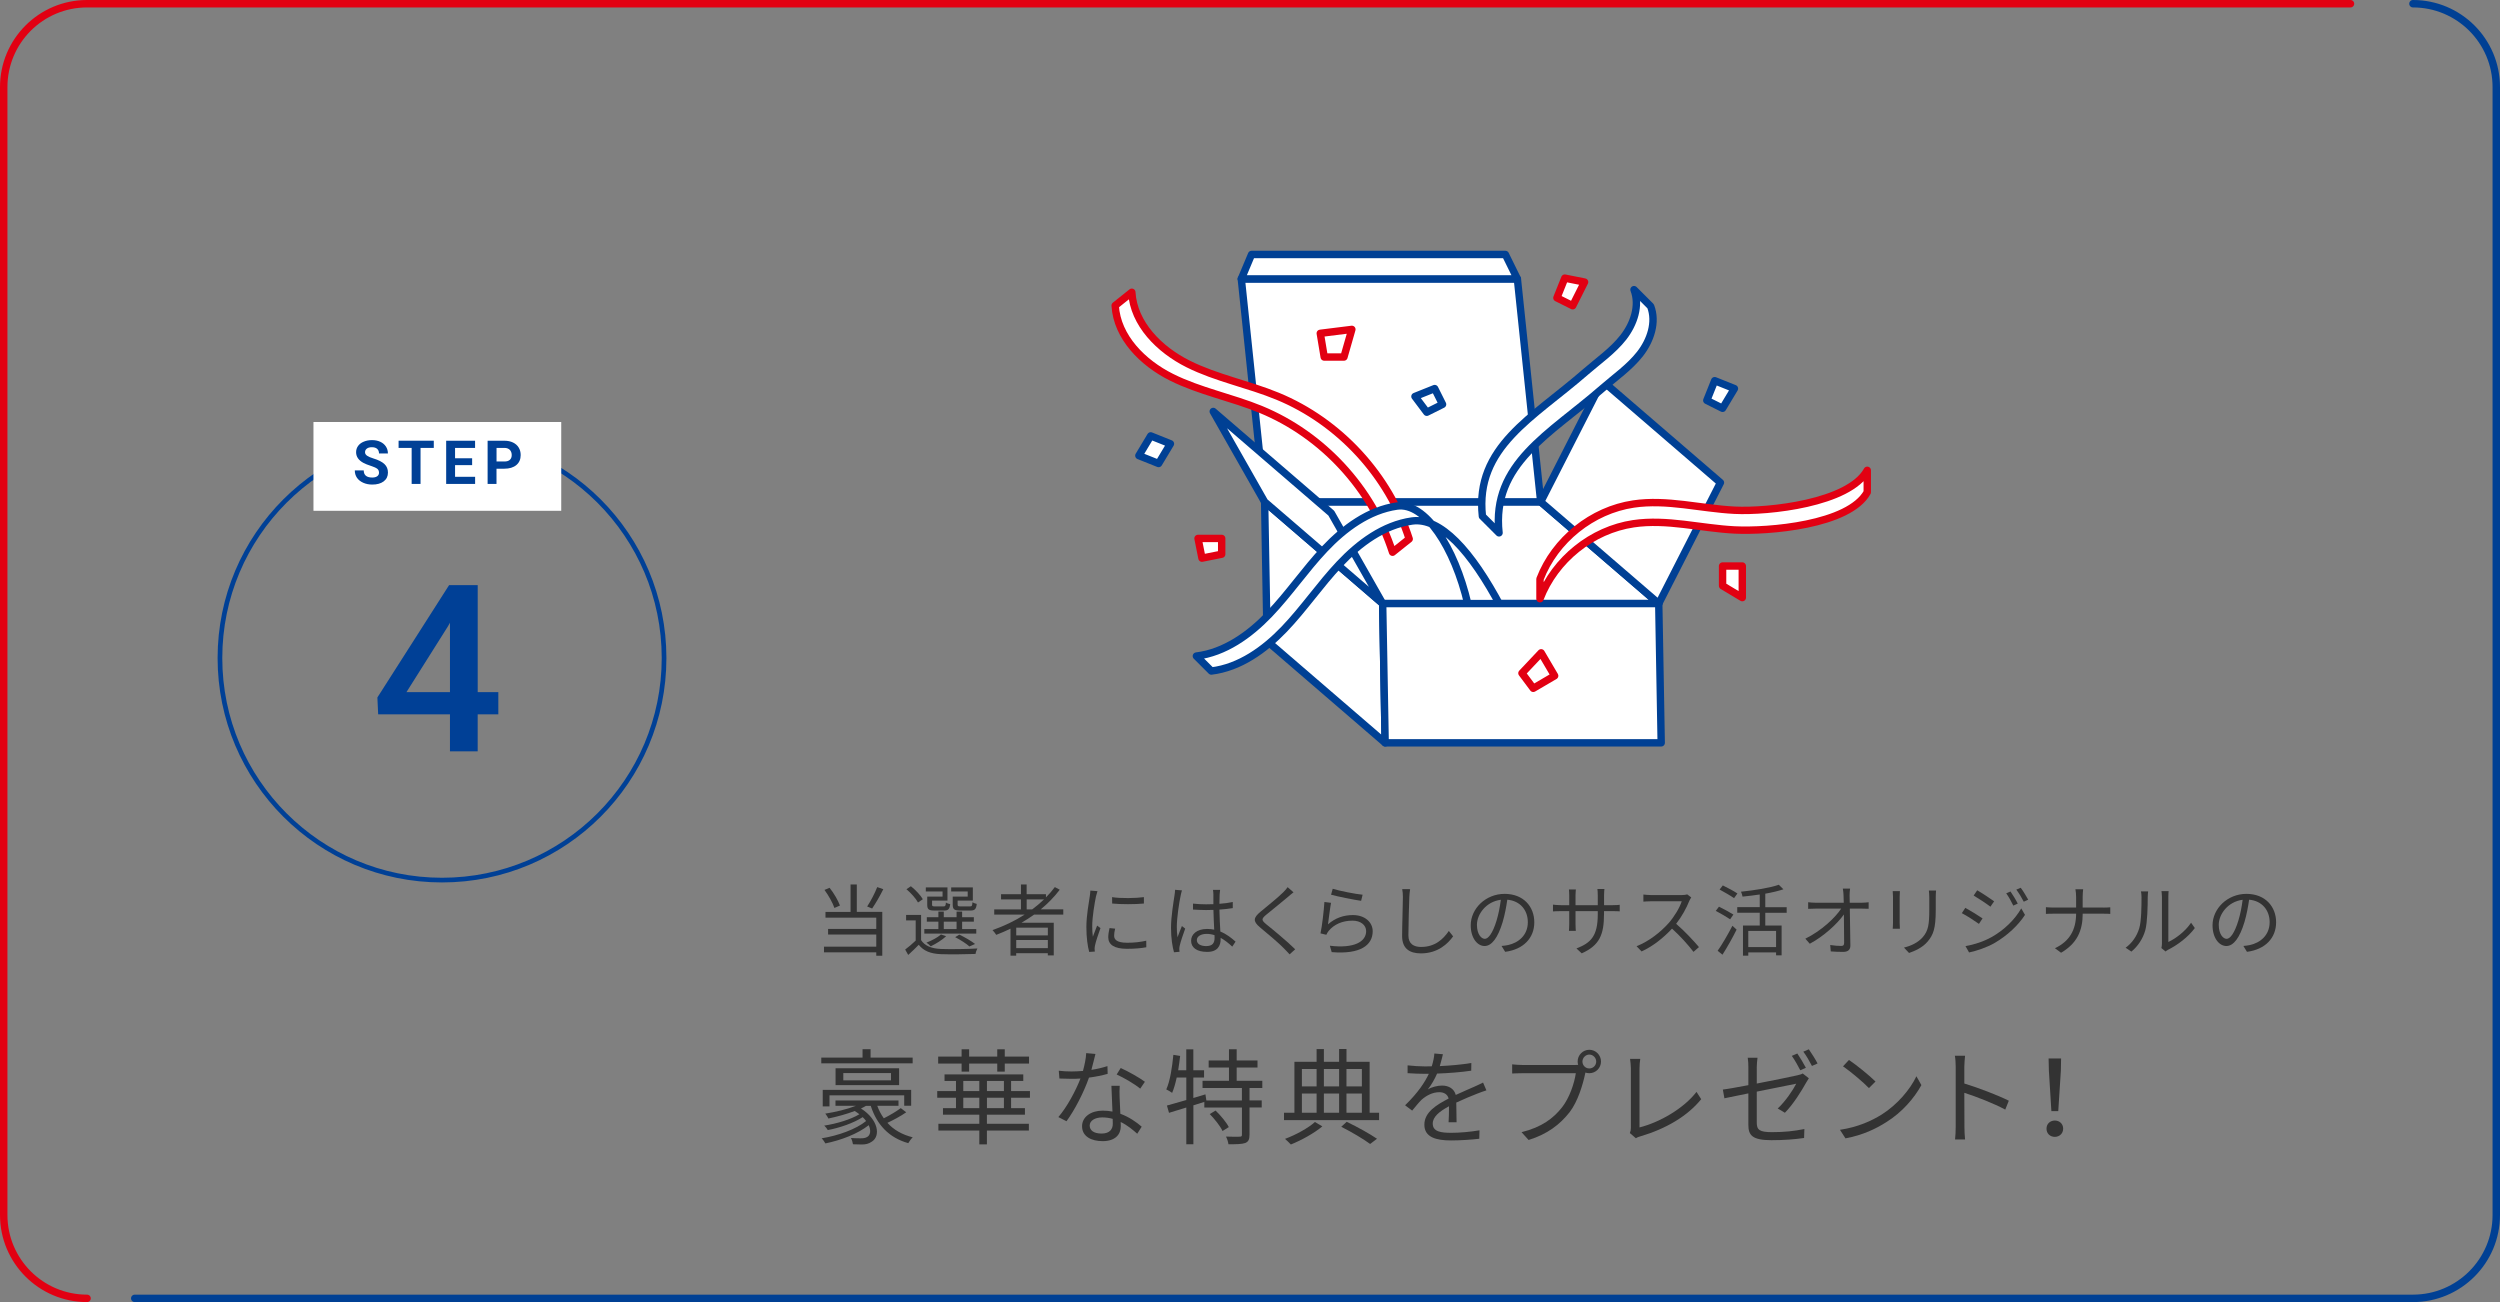 <?xml version="1.0" encoding="UTF-8"?><svg id="_レイヤー_2" xmlns="http://www.w3.org/2000/svg" viewBox="0 0 672 350"><rect x="0" y="0" width="672" height="350" fill="#808080" stroke="none"/><defs><style>.cls-1{stroke:#004096;stroke-miterlimit:10;stroke-width:1.26px;}.cls-1,.cls-2,.cls-3,.cls-4{fill:none;}.cls-5,.cls-6,.cls-2,.cls-3,.cls-4{stroke-linecap:round;stroke-linejoin:round;}.cls-5,.cls-6,.cls-3{stroke-width:1.99px;}.cls-5,.cls-6,.cls-7{fill:#fff;}.cls-5,.cls-4{stroke:#e20012;}.cls-6,.cls-2,.cls-3{stroke:#004094;}.cls-2,.cls-4{stroke-width:2px;}.cls-8{fill:#333;}.cls-8,.cls-7,.cls-9{stroke-width:0px;}.cls-9{fill:#004096;}</style></defs><g id="_レイアウト"><path class="cls-8" d="m230.32,245.11h6.84v11.8h-1.62v-.92h-14.05v-1.53h14.05v-3.25h-12.95v-1.51h12.95v-3.04h-13.65v-1.53h6.74v-7.39h1.68v7.39Zm-6.03-1.05c-.44-1.34-1.58-3.38-2.67-4.85l1.37-.57c1.18,1.47,2.31,3.44,2.79,4.77l-1.49.65Zm13.14-5.04c-.88,1.78-2.06,3.82-3,5.19l-1.34-.55c.92-1.36,2.08-3.59,2.71-5.21l1.64.57Z"/><path class="cls-8" d="m247.58,252.69c.99,1.57,2.86,2.29,5.31,2.39,2.37.1,7.26.04,9.83-.13-.19.34-.44,1.03-.5,1.47-2.37.1-6.91.15-9.28.06-2.77-.1-4.68-.86-5.98-2.52-.88.92-1.83,1.81-2.83,2.73l-.82-1.45c.88-.65,1.91-1.53,2.83-2.41v-5.42h-2.58v-1.47h4.03v6.74Zm-.82-10.1c-.55-1.05-1.89-2.54-3.11-3.57l1.2-.8c1.24.99,2.62,2.44,3.21,3.49l-1.3.88Zm15.66,8.36h-13.96v-1.22h3.78v-1.99h-3.11v-1.2h3.11v-1.51h1.45v1.51h3.44v-1.51h1.49v1.51h3.15v1.2h-3.15v1.99h3.8v1.22Zm-9.07-11.32h-4.49v-1.09h5.82v3.55h-4.14v1.09c0,.38.11.46.78.46h2.27c.5,0,.61-.13.67-1.05.27.21.78.38,1.15.44-.15,1.36-.55,1.72-1.62,1.72h-2.6c-1.55,0-1.95-.31-1.95-1.57v-2.18h4.12v-1.36Zm.97,12.03c-1.07,1.01-2.75,2.04-4.14,2.71-.25-.27-.82-.78-1.15-.99,1.43-.57,2.98-1.36,3.91-2.2l1.39.48Zm-.63-1.93h3.44v-1.99h-3.44v1.99Zm6.42-10.1h-4.43v-1.09h5.82v3.55h-4.09v1.07c0,.4.13.48.82.48h2.5c.5,0,.61-.13.67-1.11.27.19.78.36,1.15.44-.15,1.41-.55,1.78-1.66,1.78h-2.81c-1.55,0-1.99-.31-1.99-1.57v-2.18h4.03v-1.36Zm.48,14.78c-.88-.78-2.39-1.76-3.84-2.5l1.11-.69c1.53.73,3.25,1.74,4.24,2.52l-1.51.67Z"/><path class="cls-8" d="m277.96,245.85c-1.09.78-2.23,1.51-3.38,2.18h8.67v8.78h-1.6v-.59h-8.5v.67h-1.53v-7.26c-1.26.61-2.56,1.18-3.84,1.66-.19-.34-.69-.97-.99-1.28,3.04-1.07,5.98-2.46,8.63-4.16h-8.17v-1.41h7.18v-2.69h-5.35v-1.39h5.35v-2.62h1.53v2.62h5.19v.86c.88-.88,1.68-1.81,2.39-2.77l1.32.71c-1.47,1.93-3.19,3.7-5.1,5.27h6.05v1.41h-7.85Zm3.7,3.51h-8.5v2.08h8.5v-2.08Zm0,5.5v-2.18h-8.5v2.18h8.5Zm-4.22-10.41c1.13-.84,2.21-1.74,3.19-2.69h-4.66v2.69h1.47Z"/><path class="cls-8" d="m295,239.55c-.12.36-.31,1.03-.4,1.41-.4,1.91-1.01,5.63-1.01,7.96,0,1.01.04,1.85.17,2.86.36-.94.82-2.16,1.15-2.98l.9.67c-.52,1.47-1.28,3.67-1.47,4.66-.06.29-.11.69-.11.92l.06.73-1.51.1c-.42-1.47-.76-3.86-.76-6.68,0-3.07.67-6.63.92-8.34.06-.48.15-1.03.15-1.47l1.89.15Zm4.75,10.08c-.19.76-.27,1.34-.27,1.91,0,.94.63,1.87,3.49,1.87,1.87,0,3.46-.17,5.14-.55l.02,1.76c-1.28.25-3.02.42-5.19.42-3.49,0-5.04-1.15-5.04-3.11,0-.76.15-1.57.34-2.46l1.51.15Zm-.82-8.48c2.27.38,6.47.29,8.55,0v1.72c-2.23.23-6.26.23-8.53,0l-.02-1.72Z"/><path class="cls-8" d="m317.72,239.32c-.13.34-.29,1.03-.36,1.41-.42,1.93-1.03,6.05-1.03,8.38,0,1.01.04,1.83.19,2.83.34-.94.82-2.18,1.18-3.02l.88.69c-.52,1.45-1.26,3.57-1.47,4.6-.06.27-.13.67-.11.92,0,.21.04.5.06.71l-1.49.13c-.42-1.49-.8-3.78-.8-6.59,0-3.04.69-7.01.94-8.73.08-.48.15-1.03.15-1.47l1.85.15Zm13.52,15.14c-1.03-.97-2.06-1.78-3.13-2.37v.38c0,1.72-.8,3.4-3.61,3.4s-4.33-1.15-4.33-3c0-1.74,1.55-3.17,4.28-3.17.69,0,1.34.06,1.93.19-.06-1.6-.19-3.59-.21-5.31-.67.02-1.32.04-2,.04-1.18,0-2.27-.06-3.49-.13v-1.6c1.18.13,2.31.19,3.53.19.65,0,1.3-.02,1.95-.04v-2.58c0-.36-.04-.9-.11-1.26h1.91c-.06.4-.1.82-.12,1.24-.02.57-.04,1.53-.06,2.5,1.26-.08,2.48-.25,3.59-.48v1.64c-1.13.19-2.35.31-3.59.4.02,2.08.17,4.16.25,5.9,1.68.67,3,1.74,4.09,2.71l-.9,1.36Zm-4.79-3.09c-.67-.23-1.39-.34-2.12-.34-1.55,0-2.62.69-2.62,1.66,0,1.03,1.01,1.62,2.5,1.62,1.76,0,2.27-.86,2.27-2.25,0-.19,0-.44-.02-.69Z"/><path class="cls-8" d="m347.69,239.86c-.46.34-1.09.88-1.43,1.18-1.45,1.24-4.43,3.63-5.96,4.89-1.26,1.09-1.26,1.41.08,2.52,1.89,1.51,5.73,4.7,7.77,6.72l-1.51,1.36c-.42-.5-.99-1.03-1.43-1.51-1.13-1.22-4.6-4.18-6.55-5.77-1.95-1.64-1.74-2.58.15-4.16,1.55-1.32,4.7-3.8,6.11-5.23.42-.42.96-1.01,1.2-1.39l1.58,1.39Z"/><path class="cls-8" d="m356.95,248.47c1.99-1.74,4.24-2.5,6.72-2.5,3.19,0,5.31,1.91,5.31,4.35,0,3.74-3.3,6.26-11.02,5.61l-.5-1.72c6.55.8,9.76-1.09,9.76-3.93,0-1.66-1.53-2.81-3.65-2.81-2.77,0-4.96,1.01-6.42,2.75-.29.36-.48.71-.63,1.05l-1.57-.38c.42-1.89.92-6.26,1.05-8.44l1.78.23c-.27,1.43-.63,4.45-.82,5.79Zm1.28-9.57c1.78.57,6.19,1.43,8.04,1.6l-.4,1.64c-1.97-.27-6.49-1.2-8.08-1.64l.44-1.6Z"/><path class="cls-8" d="m379.04,239c-.11.67-.17,1.41-.21,2.08-.08,2.35-.25,7.26-.25,10.37,0,2.29,1.47,3.09,3.4,3.09,3.82,0,5.98-2.14,7.47-4.3l1.15,1.45c-1.41,1.97-4.09,4.58-8.67,4.58-2.98,0-5.04-1.26-5.04-4.64,0-3.09.21-8.34.21-10.54,0-.76-.06-1.49-.19-2.1l2.12.02Z"/><path class="cls-8" d="m403.63,254.27c.65-.04,1.28-.15,1.78-.25,2.67-.59,5.27-2.56,5.27-6.15,0-3.15-2-5.73-5.52-6.03-.27,1.93-.67,4.03-1.24,5.98-1.28,4.26-2.94,6.47-4.87,6.47s-3.72-2.14-3.72-5.56c0-4.51,4.03-8.46,9.11-8.46s7.98,3.44,7.98,7.64-2.88,7.29-7.83,7.94l-.97-1.57Zm-1.36-6.8c.52-1.72.92-3.7,1.15-5.61-3.99.5-6.42,3.93-6.42,6.72,0,2.62,1.22,3.78,2.12,3.78s2.08-1.39,3.15-4.89Z"/><path class="cls-8" d="m433.47,243.31c.92,0,1.64-.06,1.91-.1v1.76c-.21-.02-.99-.06-1.91-.06h-2.31v.73c0,5.61-1.2,8.48-6,10.62l-1.41-1.32c3.82-1.47,5.73-3.28,5.73-9.15v-.88h-5.98v3.4c0,.78.06,1.7.08,1.91h-1.85c.02-.21.08-1.11.08-1.91v-3.4h-2.25c-.92,0-1.87.06-2.12.08v-1.83c.19.04,1.22.15,2.12.15h2.25v-2.69c0-.67-.06-1.32-.08-1.53h1.87c-.02.21-.1.8-.1,1.53v2.69h5.98v-2.62c0-.82-.06-1.51-.1-1.72h1.89c-.02.21-.1.9-.1,1.72v2.62h2.31Z"/><path class="cls-8" d="m454.6,241.25c-.13.17-.4.63-.52.92-.71,1.81-2.04,4.26-3.53,6.15,2.2,1.89,4.77,4.62,6.13,6.26l-1.47,1.28c-1.41-1.85-3.63-4.33-5.77-6.24-2.25,2.41-5.08,4.72-8.19,6.13l-1.34-1.41c3.38-1.32,6.49-3.82,8.65-6.24,1.43-1.62,2.96-4.12,3.49-5.84h-8.19c-.74,0-1.89.08-2.12.1v-1.91c.29.04,1.49.15,2.12.15h8.1c.69,0,1.24-.08,1.57-.19l1.07.82Z"/><path class="cls-8" d="m465.06,247.11c-.86-.59-2.58-1.6-3.86-2.27l.86-1.13c1.22.61,2.96,1.53,3.88,2.12l-.88,1.28Zm-3.36,8.46c1.13-1.57,2.75-4.35,3.97-6.72l1.13,1.03c-1.09,2.2-2.56,4.81-3.8,6.74l-1.3-1.05Zm4.41-14.15c-.86-.61-2.6-1.62-3.88-2.31l.86-1.11c1.28.61,3.04,1.57,3.93,2.16l-.9,1.26Zm8.4,3.93v3.44h4.39v8h-1.49v-.78h-7.47v.88h-1.43v-8.1h4.51v-3.44h-6.05v-1.51h6.05v-3.4c-1.53.23-3.13.42-4.62.57-.06-.38-.27-.97-.42-1.32,3.61-.38,7.83-1.03,10.16-1.87l1.24,1.22c-1.36.46-3.06.86-4.87,1.18v3.63h5.75v1.51h-5.75Zm2.9,4.89h-7.47v4.33h7.47v-4.33Z"/><path class="cls-8" d="m500.5,242.65c.55,0,1.37-.06,1.79-.13v1.76c-.48-.02-1.22-.04-1.72-.04h-3.34c.06,3.15.13,7.33.15,9.95,0,1.09-.65,1.68-1.91,1.68-1.07,0-2.33-.04-3.36-.13l-.15-1.72c1.01.17,2.18.25,2.96.25.61,0,.78-.27.78-.84,0-1.68-.02-4.81-.06-7.62-1.74,2.48-5.42,5.88-9.17,7.87l-1.2-1.36c4.24-2.08,7.98-5.56,9.64-8.08h-6.93c-.69,0-1.3.02-1.95.06v-1.78c.61.08,1.28.13,1.93.13h7.64c-.02-.84-.04-1.55-.06-2.04-.04-.5-.06-1.15-.19-1.76h1.95c-.08.59-.13,1.18-.13,1.76l.04,2.04h3.3Z"/><path class="cls-8" d="m510.69,239.53c-.04.4-.06,1.01-.06,1.51v7.01c0,.52.02,1.22.06,1.6h-1.93c.02-.31.08-.99.08-1.62v-6.99c0-.38-.04-1.11-.08-1.51h1.93Zm9.72-.15c-.04.5-.08,1.11-.08,1.81v3.4c0,5.04-.67,6.7-2.18,8.5-1.37,1.64-3.46,2.54-5,3.07l-1.36-1.45c1.93-.48,3.74-1.32,5.04-2.79,1.51-1.74,1.76-3.44,1.76-7.41v-3.32c0-.69-.06-1.3-.11-1.81h1.93Z"/><path class="cls-8" d="m532.91,246.87l-.97,1.47c-1.05-.76-3.32-2.23-4.6-2.88l.94-1.43c1.24.67,3.7,2.18,4.62,2.83Zm2.44,5.02c3.49-1.99,6.26-4.75,7.96-7.71l1.01,1.74c-1.83,2.81-4.72,5.52-8.08,7.5-2.1,1.24-5,2.2-6.95,2.6l-.97-1.7c2.31-.4,4.91-1.24,7.03-2.44Zm.67-9.62l-.99,1.45c-1.01-.78-3.3-2.29-4.51-3l.95-1.41c1.24.69,3.65,2.31,4.56,2.96Zm6.36.61l-1.2.55c-.53-1.11-1.22-2.35-1.91-3.3l1.15-.5c.53.76,1.47,2.27,1.95,3.25Zm2.81-1.05l-1.2.55c-.57-1.11-1.3-2.31-2-3.25l1.18-.5c.57.73,1.49,2.25,2.02,3.21Z"/><path class="cls-8" d="m565.41,243.96c.69,0,1.49-.04,1.83-.08v1.78c-.34-.04-1.2-.06-1.85-.06h-5.56c0,4.62-1.57,8.02-5.82,10.5l-1.64-1.22c3.95-1.87,5.67-4.96,5.69-9.28h-6.15c-.8,0-1.55.02-1.97.06v-1.81c.42.04,1.18.1,1.93.1h6.19v-2.83c0-.63-.08-1.66-.19-2.08h2.08c-.06.42-.13,1.47-.13,2.1v2.81h5.59Z"/><path class="cls-8" d="m571.36,254.75c1.76-1.26,3.02-3.13,3.65-5.17.61-1.93.63-6.11.63-8.44,0-.63-.06-1.09-.15-1.53h1.93c-.02.25-.11.88-.11,1.51,0,2.33-.08,6.82-.65,8.92-.63,2.25-1.97,4.3-3.74,5.75l-1.57-1.05Zm9.62.1c.08-.34.15-.76.15-1.18v-12.58c0-.8-.11-1.39-.13-1.55h1.93c-.02.17-.08.76-.08,1.55v12.11c1.93-.88,4.51-2.79,6.11-5.17l1.01,1.43c-1.81,2.46-4.72,4.6-7.16,5.82-.32.17-.5.31-.71.48l-1.11-.92Z"/><path class="cls-8" d="m603.03,254.27c.65-.04,1.28-.15,1.78-.25,2.67-.59,5.27-2.56,5.27-6.15,0-3.15-2-5.73-5.52-6.03-.27,1.93-.67,4.03-1.24,5.98-1.28,4.26-2.94,6.47-4.87,6.47s-3.72-2.14-3.72-5.56c0-4.51,4.03-8.46,9.11-8.46s7.98,3.44,7.98,7.64-2.88,7.29-7.83,7.94l-.97-1.57Zm-1.36-6.8c.52-1.72.92-3.7,1.15-5.61-3.99.5-6.42,3.93-6.42,6.72,0,2.62,1.22,3.78,2.12,3.78s2.08-1.39,3.15-4.89Z"/><path class="cls-8" d="m245.32,285.83h-24.56v-1.54h11.09v-2.27h2.16v2.27h11.31v1.54Zm-1.74,13.16c-1.48,1.04-3.42,2.07-5.04,2.83,1.68,1.88,3.98,3.19,6.8,3.89-.42.39-.92,1.09-1.2,1.57-5.18-1.46-8.43-4.93-10.08-10.02h-1.29c-.42.25-.87.48-1.34.7,4.7,3,5.32,7.39,2.94,8.9-.9.62-1.68.78-2.74.78-.64,0-1.48-.03-2.35-.06-.06-.45-.28-1.26-.56-1.68.95.06,1.96.08,2.6.08.73,0,1.23-.06,1.74-.34.92-.5,1.12-1.74.45-3.19-2.91,2.32-7.48,4.06-11.65,4.9-.22-.39-.64-1.04-1.01-1.37,4.4-.7,9.27-2.44,11.96-4.65-.25-.36-.56-.7-.92-1.04-2.41,1.57-6.19,2.88-9.38,3.47-.2-.36-.62-.9-.95-1.2,3.3-.5,7.14-1.65,9.44-3.05-.39-.31-.81-.59-1.26-.87-2.27.87-4.82,1.54-7.06,2.02-.14-.28-.56-1.01-.84-1.32,2.69-.42,5.82-1.15,8.23-2.1h-5.49v-1.43h16.94v1.43h-5.71c.45,1.23,1.04,2.35,1.76,3.36,1.57-.78,3.42-1.88,4.56-2.74l1.46,1.12Zm-.53-1.76v-2.8h-20.08v2.97h-1.82v-4.45h23.77v4.28h-1.88Zm-1.37-10.08v4.54h-17.08v-4.54h17.08Zm-2.18,1.29h-12.82v1.96h12.82v-1.96Z"/><path class="cls-8" d="m271.78,295.07v2.8h3.72v1.76h-10.22v2.44h11.28v1.82h-11.28v3.72h-2.04v-3.72h-11v-1.82h11v-2.44h-9.77v-1.76h3.5v-2.8h-5.04v-1.79h5.04v-2.72h-3.08v-1.76h21.17v1.76h-3.28v2.72h5.07v1.79h-5.07Zm-13.3-9.18h-6.3v-1.88h6.3v-1.96h2.02v1.96h7.56v-1.96h2.02v1.96h6.52v1.88h-6.52v2.16h-2.02v-2.16h-7.56v2.16h-2.02v-2.16Zm.45,7.39h4.31v-2.72h-4.31v2.72Zm4.31,4.59v-2.8h-4.31v2.8h4.31Zm6.61-7.31h-4.56v2.72h4.56v-2.72Zm0,4.51h-4.56v2.8h4.56v-2.8Z"/><path class="cls-8" d="m297.73,288.65c-1.46.42-3.19.78-5.01,1.01-1.37,3.92-3.84,8.74-6.05,11.73l-2.18-1.12c2.32-2.69,4.68-7.11,5.94-10.36-.81.06-1.62.08-2.44.08-1.04,0-2.18-.03-3.22-.08l-.17-2.1c1.04.14,2.21.2,3.42.2.98,0,2.02-.06,3.08-.14.42-1.54.81-3.3.87-4.79l2.49.22c-.28,1.01-.64,2.69-1.09,4.28,1.46-.22,2.91-.56,4.31-1.01l.06,2.07Zm3.25,3.22c-.08,1.15-.06,1.96-.03,3,.03,1.01.14,2.83.2,4.51,2.38.87,4.31,2.24,5.74,3.47l-1.2,1.9c-1.18-1.06-2.66-2.3-4.45-3.16.03.42.03.81.03,1.12,0,2.21-1.46,4.03-4.87,4.03-3.05,0-5.54-1.26-5.54-4,0-2.55,2.41-4.2,5.54-4.2.92,0,1.82.08,2.63.25-.08-2.27-.22-4.98-.28-6.92h2.24Zm-1.88,8.88c-.87-.25-1.82-.39-2.8-.39-2.04,0-3.39.92-3.39,2.18s1.04,2.16,3.19,2.16c2.27,0,3.02-1.26,3.02-2.63,0-.36,0-.81-.03-1.32Zm7.39-8.12c-1.48-1.26-4.48-2.97-6.33-3.81l1.09-1.74c2.02.9,5.18,2.69,6.5,3.7l-1.26,1.85Z"/><path class="cls-8" d="m335.87,292.43v3.36h3.28v1.9h-3.28v7.34c0,1.23-.28,1.85-1.15,2.21-.87.31-2.35.34-4.51.34-.08-.59-.34-1.48-.67-2.07,1.71.06,3.22.06,3.7.03.48-.03.59-.11.59-.53v-7.31h-10.11v-1.51l-2.94.92v10.47h-1.9v-9.88l-4.65,1.43-.56-1.96c1.43-.39,3.25-.9,5.21-1.48v-6.05h-2.58c-.34,1.54-.73,2.97-1.23,4.12-.34-.25-1.15-.73-1.57-.92,1.04-2.35,1.57-5.91,1.9-9.3l1.82.31c-.14,1.29-.34,2.58-.53,3.84h2.18v-5.63h1.9v5.63h2.88v1.96h-2.88v5.49l3.25-.98.25,1.65h9.55v-3.36h-10.58v-1.93h7.11v-3.56h-5.46v-1.9h5.46v-3.02h2.07v3.02h5.6v1.9h-5.6v3.56h6.89v1.93h-3.44Zm-9.13,6.08c1.37,1.32,2.91,3.16,3.56,4.45l-1.68,1.06c-.59-1.29-2.1-3.19-3.44-4.56l1.57-.95Z"/><path class="cls-8" d="m370.7,299.1v1.99h-25.56v-1.99h2.8v-13.69h5.96v-3.42h1.96v3.42h4.09v-3.44h1.99v3.44h6.22v13.69h2.55Zm-15.26,3.67c-2.16,1.82-5.6,3.72-8.46,4.87-.39-.42-1.12-1.12-1.57-1.51,2.88-1.06,6.36-2.97,8.04-4.54l1.99,1.18Zm-5.49-15.43v4.68h3.95v-4.68h-3.95Zm0,11.76h3.95v-5.15h-3.95v5.15Zm5.91-11.76v4.68h4.09v-4.68h-4.09Zm4.09,6.61h-4.09v5.15h4.09v-5.15Zm2.04,7.59c2.97,1.43,6.19,3.22,8.15,4.56l-1.85,1.4c-1.79-1.32-4.84-3.14-7.76-4.62l1.46-1.34Zm-.06-14.2v4.68h4.14v-4.68h-4.14Zm0,11.76h4.14v-5.15h-4.14v5.15Z"/><path class="cls-8" d="m389.38,301.67c.08-1.06.11-2.86.11-4.31-2.58,1.4-4.37,2.83-4.37,4.65,0,2.18,2.16,2.49,5.01,2.49,2.16,0,5.12-.25,7.56-.67l-.06,2.27c-2.1.25-5.18.45-7.59.45-3.98,0-7.17-.84-7.17-4.23s3.3-5.35,6.52-7.03c-.28-1.15-1.29-1.71-2.49-1.71-1.82,0-3.5.9-4.79,2.04-.78.76-1.57,1.79-2.52,2.91l-1.9-1.43c3.53-3.42,5.35-6.27,6.38-8.46h-1.15c-1.18,0-3.05-.06-4.56-.17v-2.1c1.48.17,3.42.28,4.68.28.59,0,1.18,0,1.82-.03.39-1.23.64-2.49.7-3.44l2.3.2c-.2.78-.45,1.93-.84,3.19,2.83-.14,5.85-.39,8.48-.84l-.03,2.07c-2.74.42-6.16.67-9.18.78-.62,1.43-1.48,2.97-2.49,4.26,1.01-.64,2.6-1.04,3.84-1.04,1.79,0,3.25.87,3.67,2.52,1.9-.9,3.58-1.57,5.04-2.24.84-.36,1.51-.7,2.3-1.09l.9,2.1c-.7.2-1.71.59-2.44.87-1.57.62-3.56,1.43-5.66,2.41.03,1.6.06,3.95.08,5.29h-2.16Z"/><path class="cls-8" d="m423.29,286.27c.28,0,.59,0,.92-.03-.08-.28-.14-.59-.14-.9,0-1.74,1.4-3.16,3.14-3.16s3.14,1.43,3.14,3.16-1.4,3.14-3.14,3.14c-.36,0-.73-.06-1.06-.17l-.06.31c-.62,2.94-1.96,7.45-4.17,10.33-2.58,3.28-5.91,5.88-11.03,7.48l-1.9-2.1c5.43-1.34,8.57-3.72,10.92-6.72,1.99-2.55,3.28-6.44,3.67-9.13h-14.34c-1.09,0-2.07.06-2.77.08v-2.46c.76.08,1.88.17,2.8.17h14.03Zm5.77-.92c0-1.01-.84-1.88-1.85-1.88s-1.85.87-1.85,1.88.81,1.85,1.85,1.85,1.85-.84,1.85-1.85Z"/><path class="cls-8" d="m438.1,304.56c.2-.45.28-.81.28-1.37v-16.02c0-.76-.14-1.99-.22-2.55h2.74c-.11.7-.2,1.74-.2,2.55v15.88c5.35-1.34,11.84-5.04,15.32-9.55l1.26,1.96c-3.64,4.51-9.41,7.95-16.38,10-.31.08-.76.22-1.18.5l-1.62-1.4Z"/><path class="cls-8" d="m472.23,291.26c4.76-.92,9.69-1.93,10.86-2.21.62-.14,1.15-.28,1.48-.5l1.65,1.29c-.2.31-.5.78-.7,1.12-1.29,2.32-3.47,5.85-5.74,8.15l-1.93-1.15c2.1-1.93,4.14-5.01,4.98-6.66-.48.08-5.66,1.12-10.61,2.13v8.34c0,1.93.73,2.55,4.09,2.55s5.94-.28,8.71-.84l-.08,2.41c-2.49.36-5.29.59-8.79.59-5.21,0-6.19-1.37-6.19-4.12v-8.46c-2.83.56-5.29,1.06-6.44,1.32l-.42-2.35c1.26-.14,3.89-.62,6.86-1.18v-4.79c0-.84-.03-1.76-.17-2.58h2.63c-.11.81-.2,1.76-.2,2.58v4.37Zm11.68-3.58c-.56-1.12-1.51-2.8-2.27-3.86l1.48-.64c.7,1.01,1.71,2.72,2.3,3.84l-1.51.67Zm2.3-5.63c.73,1.04,1.82,2.77,2.35,3.81l-1.51.67c-.62-1.2-1.51-2.8-2.32-3.84l1.48-.64Z"/><path class="cls-8" d="m505.78,299.6c4.31-2.72,7.73-6.86,9.35-10.3l1.34,2.38c-1.93,3.5-5.18,7.31-9.41,9.94-2.8,1.79-6.33,3.5-11,4.37l-1.48-2.3c4.9-.73,8.54-2.44,11.2-4.09Zm-1.65-8.88l-1.76,1.76c-1.4-1.46-4.9-4.45-6.97-5.85l1.6-1.71c1.99,1.32,5.57,4.23,7.14,5.8Z"/><path class="cls-8" d="m539.01,298.26c-3.05-1.65-7.9-3.53-11-4.51l.03,9.24c0,.9.06,2.38.17,3.3h-2.69c.11-.9.17-2.27.17-3.3v-16.3c0-.78-.06-2.04-.22-2.91h2.74c-.08.87-.2,2.07-.2,2.91v4.56c3.7,1.12,8.99,3.14,11.96,4.62l-.95,2.38Z"/><path class="cls-8" d="m550.1,303.38c0-1.32,1.01-2.18,2.24-2.18s2.24.87,2.24,2.18-1.01,2.21-2.24,2.21-2.24-.84-2.24-2.21Zm.64-15.57l-.08-3.3h3.36l-.06,3.3-.7,10.86h-1.85l-.67-10.86Z"/><polygon class="cls-6" points="445.87 162.24 371.66 162.24 339.93 134.9 414.14 134.9 445.87 162.24"/><polygon class="cls-6" points="414.14 134.9 339.93 134.9 333.66 74.97 407.87 74.97 414.14 134.9"/><polygon class="cls-6" points="407.87 74.97 333.66 74.97 336.42 68.4 404.64 68.4 407.87 74.97"/><polygon class="cls-6" points="371.66 162.24 372.33 199.67 340.6 172.33 339.93 134.9 371.66 162.24"/><polygon class="cls-6" points="462.45 129.73 445.87 162.24 414.14 134.9 430.72 102.39 462.45 129.73"/><polygon class="cls-6" points="357.85 137.94 371.66 162.24 339.93 134.9 326.12 110.6 357.85 137.94"/><path class="cls-6" d="m402.94,143.23c-2.03-18.64,13.6-26.46,27.73-38.79,3.46-3.02,7.3-5.66,10.14-9.27,2.83-3.61,4.53-8.55,2.88-12.84l-4.47-4.47c1.65,4.28-.05,9.23-2.88,12.84-2.83,3.61-6.68,6.26-10.14,9.27-14.13,12.33-29.76,20.15-27.73,38.79l4.47,4.47Z"/><path class="cls-5" d="m299.76,82.13c.5,8.53,7.46,15.43,15.1,19.25,7.64,3.83,16.19,5.44,24.1,8.7,16.59,6.84,29.88,21.26,35.36,38.36l4.47-3.57c-5.47-17.09-18.76-31.51-35.36-38.36-7.9-3.26-16.45-4.87-24.1-8.7-7.64-3.83-14.6-10.72-15.1-19.25l-4.47,3.57Z"/><path class="cls-7" d="m403.49,163.2c-8.04-15.19-16.37-24.25-23.97-23.15-7.6,1.09-14.16,5.94-19.43,11.53-5.27,5.58-9.59,12.01-14.9,17.55-5.31,5.54-11.96,10.31-19.58,11.24l-4.02-4.02c7.62-.93,14.27-5.7,19.58-11.24,5.31-5.54,9.63-11.97,14.9-17.55,5.27-5.58,11.84-10.43,19.43-11.53,7.6-1.09,15.48,11.09,19.05,26.28l8.93.89Z"/><path class="cls-3" d="m403.49,163.2c-8.04-15.19-16.37-24.25-23.97-23.15-7.6,1.09-14.16,5.94-19.43,11.53-5.27,5.58-9.59,12.01-14.9,17.55-5.31,5.54-11.96,10.31-19.58,11.24l-4.02-4.02c7.62-.93,14.27-5.7,19.58-11.24,5.31-5.54,9.63-11.97,14.9-17.55,5.27-5.58,11.84-10.43,19.43-11.53,7.6-1.09,15.48,11.09,19.05,26.28l8.93.89Z"/><polyline class="cls-6" points="371.91 176.21 371.66 162.24 445.87 162.24 446.53 199.67 372.33 199.67 371.91 176.21"/><path class="cls-5" d="m413.95,155.64c4.03-10.51,14-18.51,25.13-20.16,9-1.34,18.08,1.21,27.17,1.67,9.09.46,30.77-1.88,35.67-10.73v5.89c-4.9,8.84-26.58,10.6-35.67,10.14-9.09-.46-18.17-3-27.17-1.67-11.14,1.65-21.1,9.65-25.13,20.16v-5.3Z"/><polygon class="cls-6" points="383.52 110.81 380.34 106.57 385.64 104.45 387.76 108.69 383.52 110.81"/><polygon class="cls-5" points="323.09 150.03 322.03 144.73 328.39 144.73 328.39 148.97 323.09 150.03"/><polygon class="cls-5" points="420.62 74.76 418.5 80.06 422.74 82.18 425.93 75.82 420.62 74.76"/><polygon class="cls-5" points="354.89 89.6 363.38 88.54 361.25 95.97 355.95 95.97 354.89 89.6"/><polygon class="cls-5" points="463.03 157.46 463.03 152.15 468.33 152.15 468.33 160.64 463.03 157.46"/><polygon class="cls-5" points="409.1 180.95 414.26 175.48 417.89 181.65 412.14 185.02 409.1 180.95"/><polygon class="cls-6" points="460.91 102.33 458.79 107.63 463.03 109.75 466.21 104.45 460.91 102.33"/><polygon class="cls-6" points="309.31 117.17 306.13 122.47 311.43 124.59 314.61 119.29 309.31 117.17"/><circle class="cls-1" cx="118.81" cy="176.88" r="59.69"/><rect class="cls-7" x="84.26" y="113.43" width="66.6" height="23.87"/><path class="cls-9" d="m101.87,127.03c0-.45-.16-.8-.48-1.04-.32-.24-.89-.5-1.72-.77-.83-.27-1.49-.53-1.97-.79-1.32-.71-1.98-1.67-1.98-2.88,0-.63.18-1.19.53-1.68.35-.49.86-.88,1.52-1.15.66-.28,1.41-.42,2.23-.42s1.57.15,2.22.45c.65.3,1.15.72,1.51,1.27s.54,1.17.54,1.87h-2.39c0-.53-.17-.94-.5-1.24s-.81-.44-1.41-.44-1.04.12-1.36.37-.49.57-.49.98c0,.38.19.69.57.95.38.26.94.49,1.68.72,1.36.41,2.35.92,2.98,1.52s.93,1.36.93,2.27c0,1-.38,1.79-1.14,2.37-.76.57-1.78.86-3.07.86-.89,0-1.71-.16-2.44-.49-.73-.33-1.29-.77-1.68-1.34-.39-.57-.58-1.23-.58-1.98h2.4c0,1.28.77,1.92,2.3,1.92.57,0,1.01-.12,1.33-.35.32-.23.48-.55.48-.97Z"/><path class="cls-9" d="m116.6,120.4h-3.56v9.68h-2.39v-9.68h-3.51v-1.94h9.46v1.94Z"/><path class="cls-9" d="m126.91,125.03h-4.59v3.13h5.39v1.92h-7.78v-11.61h7.77v1.94h-5.38v2.77h4.59v1.86Z"/><path class="cls-9" d="m133.46,125.99v4.09h-2.39v-11.61h4.53c.87,0,1.64.16,2.3.48.66.32,1.17.77,1.53,1.36.36.59.53,1.26.53,2.01,0,1.14-.39,2.04-1.17,2.69s-1.86.98-3.23.98h-2.1Zm0-1.94h2.14c.63,0,1.12-.15,1.45-.45.33-.3.5-.72.5-1.28s-.17-1.03-.5-1.38c-.34-.35-.8-.53-1.39-.54h-2.19v3.65Z"/><path class="cls-9" d="m128.4,186.04h5.55v5.98h-5.55v9.94h-7.45v-9.94h-19.3l-.21-4.54,19.27-30.19h7.7v28.75Zm-19.14,0h11.69v-18.65l-.55.98-11.14,17.67Z"/><path class="cls-4" d="m23.4,349c-12.37,0-22.4-10.03-22.4-22.4V23.4C1,11.03,11.03,1,23.4,1h608.41"/><path class="cls-2" d="m648.6,1c12.37,0,22.4,10.03,22.4,22.4v303.2c0,12.37-10.03,22.4-22.4,22.4H36.22"/></g></svg>